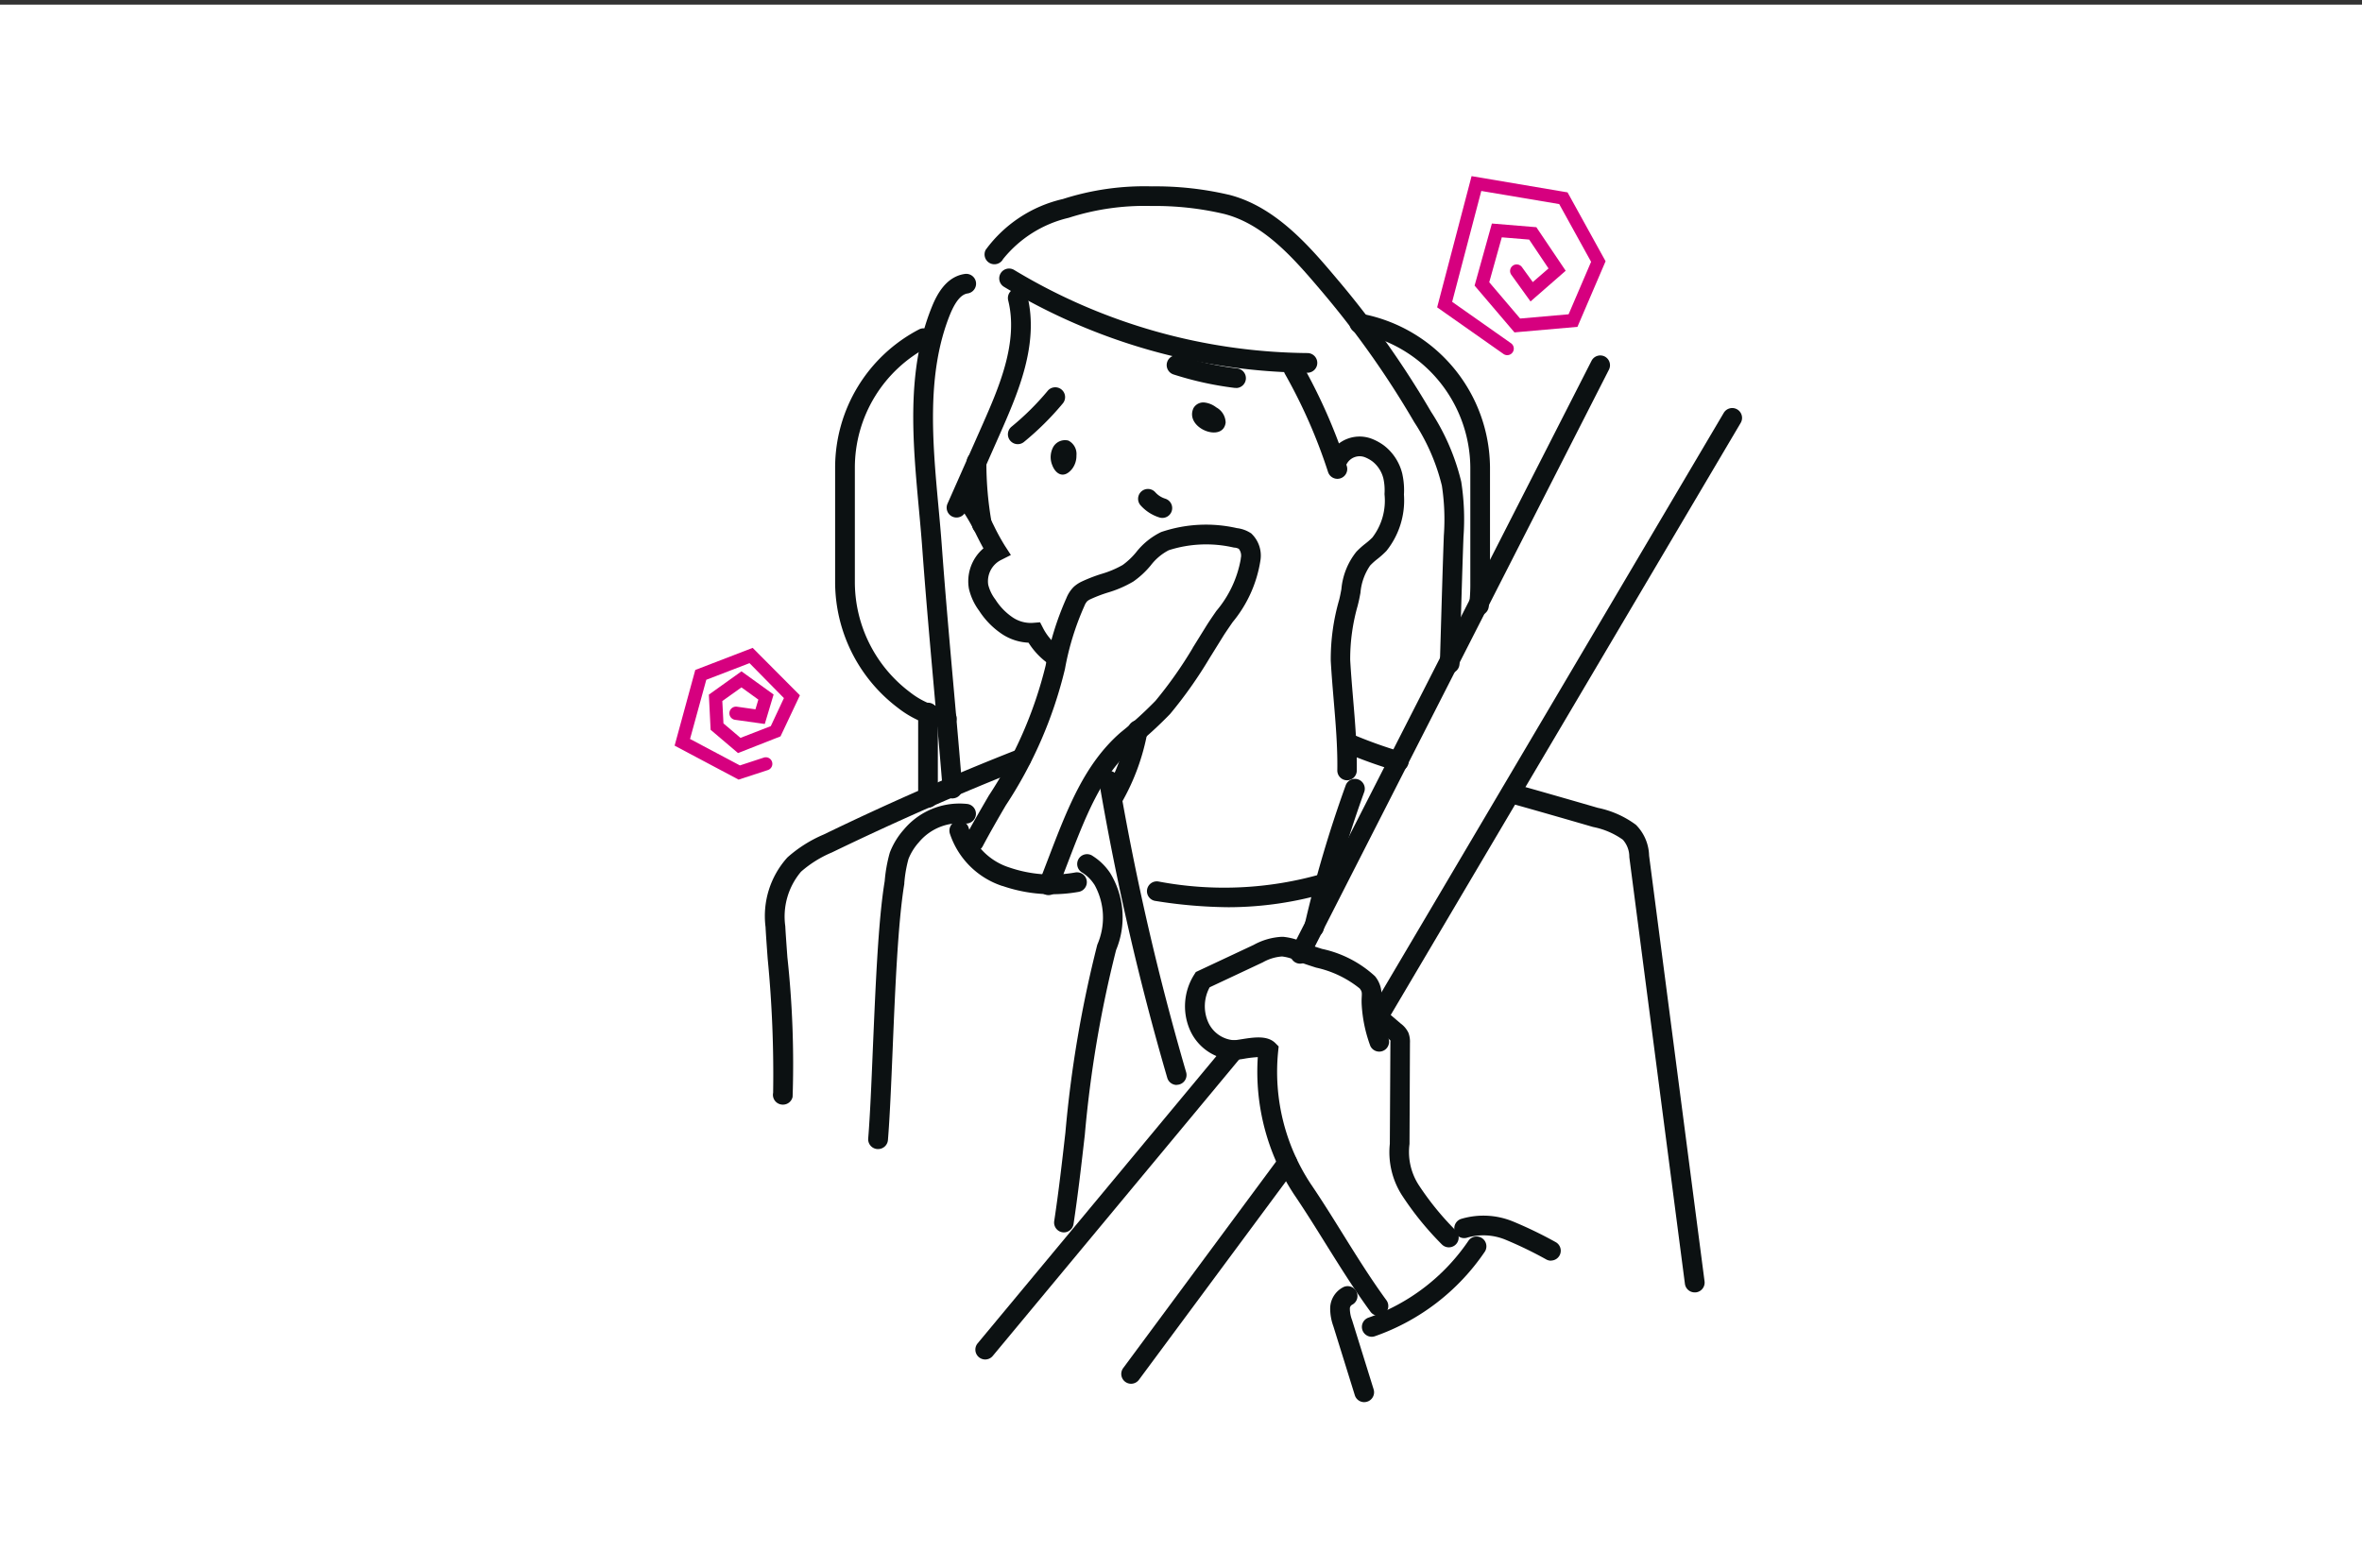 <svg xmlns="http://www.w3.org/2000/svg" xmlns:xlink="http://www.w3.org/1999/xlink" width="90" height="59.76" viewBox="0 0 90 59.76"><rect x="0" y="0" width="90" height="59.76" fill="#333333" stroke="none"/><defs><clipPath id="a"><path d="M0,0H90V59.76H0Z" transform="translate(114 6601.824)" fill="#fff"/></clipPath><clipPath id="b"><rect width="60" height="60" transform="translate(0 -0.176)" fill="#fff" stroke="#707070" stroke-width="1"/></clipPath></defs><g transform="translate(-114 -6601.824)" clip-path="url(#a)"><rect width="339" height="60" transform="translate(112 6602)" fill="#fff"/><g transform="translate(110 6602)"><g transform="translate(20)" clip-path="url(#b)"><g transform="translate(9.559 6.394)"><g transform="translate(0.44 0.43)"><path d="M24.61,34.516a.378.378,0,0,1-.056,0,3.841,3.841,0,0,1-1.808-.781,6.014,6.014,0,0,1-2.391-4.747V24.573a5.941,5.941,0,0,1,3.206-5.265.375.375,0,0,1,.346.665,5.193,5.193,0,0,0-2.8,4.6v4.408A5.259,5.259,0,0,0,23.2,33.134l.008.006a3.09,3.09,0,0,0,1.458.631.375.375,0,0,1-.055.746Z" transform="translate(-14.533 -13.758)" fill="#0c1112"/><path d="M89.487,28.952l-.044,0a.375.375,0,0,1-.329-.416,6.583,6.583,0,0,0,.043-.811V23.31a5.254,5.254,0,0,0-4.287-5.121.375.375,0,1,1,.137-.737,6.005,6.005,0,0,1,4.9,5.856v4.412a7.321,7.321,0,0,1-.048.9A.375.375,0,0,1,89.487,28.952Z" transform="translate(-59.132 -12.495)" fill="#0c1112"/><path d="M39.8,46.924a.373.373,0,0,1-.212-.066,2.835,2.835,0,0,1-.8-.831,1.986,1.986,0,0,1-1.034-.345,3.055,3.055,0,0,1-.846-.87,2.272,2.272,0,0,1-.387-.823l-.006-.028a1.653,1.653,0,0,1,.555-1.529c-.095-.169-.181-.341-.266-.509a7.555,7.555,0,0,0-.459-.823.375.375,0,0,1,.622-.419,8.237,8.237,0,0,1,.507.9,8.072,8.072,0,0,0,.415.755l.227.35-.373.188a.907.907,0,0,0-.49.947,1.527,1.527,0,0,0,.262.547l.017.024a2.31,2.31,0,0,0,.646.667,1.233,1.233,0,0,0,.8.211l.25-.02.115.223a2.081,2.081,0,0,0,.672.762.375.375,0,0,1-.212.684Z" transform="translate(-25.597 -28.533)" fill="#0c1112"/><path d="M82.61,45.963H82.6a.375.375,0,0,1-.369-.381c.014-.878-.064-1.8-.139-2.687-.041-.489-.084-1-.111-1.49v-.019a8.154,8.154,0,0,1,.32-2.3c.031-.117.057-.257.085-.405a2.653,2.653,0,0,1,.568-1.425,3.127,3.127,0,0,1,.351-.316,2.8,2.8,0,0,0,.262-.23,2.307,2.307,0,0,0,.463-1.643V35.04a2.1,2.1,0,0,0-.041-.569,1.183,1.183,0,0,0-.426-.666,1.26,1.26,0,0,0-.287-.157.559.559,0,0,0-.683.252.375.375,0,1,1-.654-.368,1.306,1.306,0,0,1,1.6-.587l0,0a2.011,2.011,0,0,1,.467.256l.007.005a1.935,1.935,0,0,1,.7,1.1v.006a2.849,2.849,0,0,1,.057.763,3.077,3.077,0,0,1-.669,2.147,3.4,3.4,0,0,1-.334.3,2.488,2.488,0,0,0-.273.243l-.012.012a2.144,2.144,0,0,0-.369,1.04c-.031.164-.06.319-.1.464l0,.008a7.4,7.4,0,0,0-.291,2.086c.027.481.069.978.109,1.459.077.908.156,1.847.142,2.762A.375.375,0,0,1,82.61,45.963Z" transform="translate(-57.274 -23.224)" fill="#0c1112"/><path d="M46.431,33.339c.119.358.441.591.775.168A.824.824,0,0,0,47.365,33a.57.57,0,0,0-.306-.563.517.517,0,0,0-.579.245.814.814,0,0,0-.049.661Z" transform="translate(-32.348 -22.645)" fill="#0c1112"/><path d="M65.3,28.491c-.095.79-1.58.211-1.225-.551a.429.429,0,0,1,.413-.214.9.9,0,0,1,.456.187A.677.677,0,0,1,65.3,28.491Z" transform="translate(-44.598 -19.386)" fill="#0c1112"/><path d="M42.28,28.867a.375.375,0,0,1-.238-.665,10.164,10.164,0,0,0,1.373-1.361.375.375,0,1,1,.576.48,10.916,10.916,0,0,1-1.475,1.462A.373.373,0,0,1,42.28,28.867Z" transform="translate(-29.499 -18.939)" fill="#0c1112"/><path d="M64.359,23.874l-.046,0a12.607,12.607,0,0,1-2.339-.514.375.375,0,0,1,.23-.714,11.856,11.856,0,0,0,2.2.484.375.375,0,0,1-.045.747Z" transform="translate(-43.258 -16.089)" fill="#0c1112"/><path d="M59.068,40.477a.375.375,0,0,1-.112-.017,1.6,1.6,0,0,1-.716-.46.375.375,0,1,1,.559-.5.85.85,0,0,0,.38.244.375.375,0,0,1-.111.733Z" transform="translate(-40.777 -27.738)" fill="#0c1112"/><path d="M52.586,15.816h0a22.74,22.74,0,0,1-11.557-3.275.375.375,0,1,1,.388-.642,21.99,21.99,0,0,0,11.175,3.167.375.375,0,0,1,0,.75Z" transform="translate(-28.773 -8.61)" fill="#0c1112"/><path d="M56.786,20.175h-.011a.375.375,0,0,1-.364-.386c.011-.361.022-.733.033-1.108.039-1.329.079-2.7.117-3.733v-.014a8.5,8.5,0,0,0-.074-1.914,7.765,7.765,0,0,0-1.048-2.412l-.01-.016a34.737,34.737,0,0,0-3.5-4.953C50.9,4.427,49.743,3.055,48.18,2.662a11.445,11.445,0,0,0-2.745-.3h-.016a9.4,9.4,0,0,0-3.151.45,4.529,4.529,0,0,0-2.5,1.572.375.375,0,1,1-.662-.353,5.038,5.038,0,0,1,2.92-1.93l.006,0a10.147,10.147,0,0,1,3.4-.487,12.2,12.2,0,0,1,2.921.316h.006c1.8.451,3.1,1.986,4.139,3.22a35.487,35.487,0,0,1,3.575,5.051,8.513,8.513,0,0,1,1.148,2.653l.006.031a9.246,9.246,0,0,1,.083,2.093c-.038,1.025-.078,2.395-.117,3.72-.011.375-.022.747-.033,1.108A.375.375,0,0,1,56.786,20.175Z" transform="translate(-27.546 -1.511)" fill="#0c1112"/><path d="M31.6,32.506a.375.375,0,0,1-.373-.345c-.1-1.263-.217-2.548-.327-3.791-.157-1.769-.32-3.6-.451-5.4-.036-.494-.081-.987-.129-1.509-.238-2.59-.484-5.268.489-7.676.2-.5.555-1.168,1.263-1.269a.375.375,0,1,1,.105.743c-.244.035-.465.3-.673.809-.9,2.238-.667,4.824-.437,7.325.046.5.094,1.022.13,1.523.131,1.794.293,3.62.45,5.386.111,1.244.225,2.531.327,3.8a.375.375,0,0,1-.343.4Z" transform="translate(-21.307 -9.075)" fill="#0c1112"/><path d="M34.64,23.055a.375.375,0,0,1-.343-.527l1.338-3.022c.61-1.388,1.37-3.116.977-4.716a.375.375,0,1,1,.728-.179c.454,1.847-.363,3.7-1.019,5.2l-1.338,3.023A.375.375,0,0,1,34.64,23.055Z" transform="translate(-24.193 -10.331)" fill="#0c1112"/><path d="M54.16,71.569a.375.375,0,0,1-.325-.562,7.706,7.706,0,0,0,.9-2.465.375.375,0,0,1,.738.134,8.455,8.455,0,0,1-.987,2.7A.375.375,0,0,1,54.16,71.569Z" transform="translate(-37.749 -47.783)" fill="#0c1112"/><path d="M39.674,57.987a.375.375,0,0,1-.349-.512c.115-.293.226-.583.333-.863C40.4,54.672,41.042,53,42.407,51.8l.013-.011a14.508,14.508,0,0,0,1.33-1.207,15.945,15.945,0,0,0,1.418-2.011l0-.006.548-.883c.113-.177.236-.355.354-.526A4.189,4.189,0,0,0,47,45.179l0-.025.005-.025a.411.411,0,0,0-.081-.341.473.473,0,0,0-.16-.046l-.022,0a4.674,4.674,0,0,0-2.485.1,2.042,2.042,0,0,0-.687.579,3.342,3.342,0,0,1-.666.616,4.313,4.313,0,0,1-.979.422,5.342,5.342,0,0,0-.643.246l-.011.005a.525.525,0,0,0-.119.074.54.54,0,0,0-.105.17l-.007.017a10.4,10.4,0,0,0-.739,2.4,16.355,16.355,0,0,1-2.257,5.2c-.3.513-.606,1.044-.883,1.566a.375.375,0,0,1-.662-.352c.284-.534.6-1.071.9-1.59a15.8,15.8,0,0,0,2.167-4.96,11.154,11.154,0,0,1,.789-2.565,1.286,1.286,0,0,1,.272-.422l.022-.021a1.275,1.275,0,0,1,.311-.2,6.021,6.021,0,0,1,.73-.281,3.719,3.719,0,0,0,.81-.341,2.735,2.735,0,0,0,.515-.487,2.719,2.719,0,0,1,.95-.768A5.315,5.315,0,0,1,46.854,44a1.227,1.227,0,0,1,.505.176l.038.023.031.031a1.159,1.159,0,0,1,.317,1.027,4.84,4.84,0,0,1-1.055,2.327c-.119.173-.232.337-.338.5l-.542.873a16.7,16.7,0,0,1-1.493,2.115l-.02.022a15.261,15.261,0,0,1-1.4,1.275c-1.22,1.073-1.8,2.59-2.536,4.511-.108.281-.219.572-.335.869A.375.375,0,0,1,39.674,57.987Z" transform="translate(-25.722 -30.872)" fill="#0c1112"/><path d="M38.525,83.587a5.759,5.759,0,0,1-1.877-.314l-.01,0a3.132,3.132,0,0,1-2-2,.375.375,0,1,1,.724-.194A2.42,2.42,0,0,0,36.9,82.566a5.009,5.009,0,0,0,2.516.192.375.375,0,1,1,.134.738A5.74,5.74,0,0,1,38.525,83.587Z" transform="translate(-24.445 -56.506)" fill="#0c1112"/><path d="M110.849,95.672a.375.375,0,0,1-.371-.327L108.359,79.08v-.022a.975.975,0,0,0-.248-.64,2.918,2.918,0,0,0-1.118-.481l-.033-.008c-.622-.182-2.6-.753-3.207-.916a.375.375,0,1,1,.2-.724c.6.163,2.566.728,3.207.916a3.673,3.673,0,0,1,1.426.628l.027.02.023.024a1.723,1.723,0,0,1,.477,1.15l2.113,16.223a.375.375,0,0,1-.323.42A.379.379,0,0,1,110.849,95.672Z" transform="translate(-72.276 -53.416)" fill="#0c1112"/><path d="M71.394,109.8a.374.374,0,0,1-.3-.154c-.619-.846-1.167-1.727-1.7-2.579-.386-.62-.785-1.262-1.207-1.883l0,0A8.511,8.511,0,0,1,66.8,99.942a4.42,4.42,0,0,0-.5.058,2.948,2.948,0,0,1-.427.049h-.022a1.918,1.918,0,0,1-1.647-1.166,2.257,2.257,0,0,1,.177-2.092l.058-.092,2.2-1.032a2.476,2.476,0,0,1,1.07-.31l.029,0,.029,0a2.449,2.449,0,0,1,.821.233c.175.073.41.148.658.227a4.3,4.3,0,0,1,2.019,1.041,1.094,1.094,0,0,1,.241.84,1.847,1.847,0,0,0,0,.22,4.658,4.658,0,0,0,.283,1.34.375.375,0,0,1-.7.261,5.408,5.408,0,0,1-.329-1.556,2.553,2.553,0,0,1,0-.306c.009-.176.012-.217-.079-.333a4.005,4.005,0,0,0-1.66-.793c-.269-.086-.522-.167-.729-.254l-.02-.009a1.7,1.7,0,0,0-.548-.162,1.723,1.723,0,0,0-.724.219l-.026.013-2.008.943a1.508,1.508,0,0,0-.065,1.309,1.164,1.164,0,0,0,.987.708c.064,0,.184-.021.3-.039.458-.072.978-.154,1.281.149l.126.126-.018.178a7.756,7.756,0,0,0,1.234,5.053c.43.633.833,1.28,1.222,1.906.523.84,1.063,1.709,1.665,2.533a.375.375,0,0,1-.3.6Z" transform="translate(-44.873 -66.653)" fill="#0c1112"/><path d="M86.45,136.458a.375.375,0,0,1-.125-.729,7.663,7.663,0,0,0,3.816-2.94.375.375,0,0,1,.62.421,8.408,8.408,0,0,1-4.187,3.226A.374.374,0,0,1,86.45,136.458Z" transform="translate(-60.18 -92.511)" fill="#0c1112"/><path d="M101.259,131.785a.373.373,0,0,1-.182-.047,15.12,15.12,0,0,0-1.548-.75,2.212,2.212,0,0,0-1.481-.076.375.375,0,0,1-.216-.718,2.964,2.964,0,0,1,1.985.1,15.872,15.872,0,0,1,1.625.787.375.375,0,0,1-.183.7Z" transform="translate(-68.159 -90.738)" fill="#0c1112"/><path d="M83.4,143.273a.375.375,0,0,1-.358-.264l-.818-2.63a1.989,1.989,0,0,1-.121-.684v-.008a.919.919,0,0,1,.482-.787.375.375,0,1,1,.356.66.167.167,0,0,0-.088.14,1.241,1.241,0,0,0,.078.428l.007.019.821,2.639a.375.375,0,0,1-.358.486Z" transform="translate(-57.418 -96.834)" fill="#0c1112"/><path d="M0,22.807a.373.373,0,0,1-.17-.041.375.375,0,0,1-.164-.5L11.105-.17a.375.375,0,0,1,.5-.164.375.375,0,0,1,.164.5L.334,22.6A.375.375,0,0,1,0,22.807Z" transform="translate(23.539 6.92)" fill="#0c1112"/><path d="M90.015,61.54a.374.374,0,0,1-.265-.11,11.672,11.672,0,0,1-1.522-1.876l-.008-.012a3.046,3.046,0,0,1-.454-1.947l.022-3.884a.2.2,0,0,0,0-.053.177.177,0,0,0-.041-.04l-.027-.021-.88-.75,13.648-23.108a.375.375,0,1,1,.646.381L87.8,52.685l.388.331a.93.93,0,0,1,.272.318l.013.024.009.026a.948.948,0,0,1,.051.365L88.516,57.6a2.328,2.328,0,0,0,.344,1.554A10.922,10.922,0,0,0,90.28,60.9a.375.375,0,0,1-.265.64Z" transform="translate(-60.808 -21.001)" fill="#0c1112"/><path d="M0,11.793a.373.373,0,0,1-.239-.087.375.375,0,0,1-.049-.528L9.2-.24a.375.375,0,0,1,.528-.049A.375.375,0,0,1,9.774.24L.288,11.658A.374.374,0,0,1,0,11.793Z" transform="translate(11.54 33.02)" fill="#0c1112"/><path d="M0,8.422a.373.373,0,0,1-.223-.074A.375.375,0,0,1-.3,7.824L5.657-.223A.375.375,0,0,1,6.182-.3.375.375,0,0,1,6.26.223L.3,8.27A.374.374,0,0,1,0,8.422Z" transform="translate(17.099 37.316)" fill="#0c1112"/><path d="M12.289,85.4a.375.375,0,0,1-.368-.451,45.643,45.643,0,0,0-.209-5.124c-.04-.551-.071-.987-.08-1.194a3.331,3.331,0,0,1,.83-2.649l.017-.016a5.034,5.034,0,0,1,1.373-.863c2.473-1.2,5.029-2.316,7.391-3.241a.375.375,0,1,1,.273.7c-2.347.918-4.888,2.033-7.346,3.222l-.018.008a4.286,4.286,0,0,0-1.168.73,2.647,2.647,0,0,0-.6,2.077c.009.2.04.628.079,1.173a37.821,37.821,0,0,1,.2,5.331A.375.375,0,0,1,12.289,85.4Z" transform="translate(-8.461 -50.3)" fill="#0c1112"/><path d="M48.04,99.525a.375.375,0,0,1-.371-.431c.17-1.119.3-2.263.426-3.37a45.02,45.02,0,0,1,1.215-7.162,2.576,2.576,0,0,0-.105-2.283l-.016-.022a1.489,1.489,0,0,0-.446-.441.375.375,0,1,1,.4-.632,2.234,2.234,0,0,1,.661.65,3.243,3.243,0,0,1,.223,2.93,44.447,44.447,0,0,0-1.192,7.044c-.127,1.113-.258,2.265-.43,3.4A.375.375,0,0,1,48.04,99.525Z" transform="translate(-33.499 -59.556)" fill="#0c1112"/><path d="M24.85,91.835h-.031a.375.375,0,0,1-.343-.4c.071-.863.123-2.1.177-3.412.1-2.29.2-4.884.452-6.4a5.677,5.677,0,0,1,.189-1.066l.012-.037a2.877,2.877,0,0,1,.531-.865,2.762,2.762,0,0,1,2.408-.973.375.375,0,1,1-.078.746,2.013,2.013,0,0,0-1.758.713l-.008.009a2.129,2.129,0,0,0-.389.626,4.925,4.925,0,0,0-.16.92l0,.032c-.243,1.468-.35,4.049-.445,6.325-.055,1.319-.107,2.564-.179,3.443A.375.375,0,0,1,24.85,91.835Z" transform="translate(-17.394 -55.042)" fill="#0c1112"/><path d="M79.24,81.572a.375.375,0,0,1-.366-.459,46.2,46.2,0,0,1,1.574-5.341.375.375,0,0,1,.705.255,45.449,45.449,0,0,0-1.549,5.254A.375.375,0,0,1,79.24,81.572Z" transform="translate(-55.168 -52.85)" fill="#0c1112"/><path d="M56.241,86.585a.375.375,0,0,1-.36-.27A100.864,100.864,0,0,1,53.29,75.063a.375.375,0,1,1,.739-.126A100.115,100.115,0,0,0,56.6,86.1a.375.375,0,0,1-.36.48Z" transform="translate(-37.403 -52.235)" fill="#0c1112"/><path d="M62.4,88.615a18.353,18.353,0,0,1-2.782-.238.375.375,0,1,1,.113-.741,13.448,13.448,0,0,0,6.251-.3.375.375,0,0,1,.208.72A13.341,13.341,0,0,1,62.4,88.615Z" transform="translate(-41.583 -61.039)" fill="#0c1112"/><path d="M0,3.627a.375.375,0,0,1-.375-.375V0A.375.375,0,0,1,0-.375.375.375,0,0,1,.375,0V3.252A.375.375,0,0,1,0,3.627Z" transform="translate(9.361 20.157)" fill="#0c1112"/><path d="M78.338,27.73a.375.375,0,0,1-.357-.26,20.267,20.267,0,0,0-1.647-3.746.375.375,0,0,1,.652-.37,21.019,21.019,0,0,1,1.708,3.885.375.375,0,0,1-.357.491Z" transform="translate(-53.377 -16.481)" fill="#0c1112"/><path d="M37.341,37.893a.375.375,0,0,1-.369-.31,13.7,13.7,0,0,1-.208-2.456.375.375,0,1,1,.75,0,12.945,12.945,0,0,0,.2,2.321.375.375,0,0,1-.37.44Z" transform="translate(-25.928 -24.53)" fill="#0c1112"/><path d="M85.3,71.252a.375.375,0,0,1-.107-.016,18.344,18.344,0,0,1-2.023-.731.375.375,0,1,1,.3-.689,17.6,17.6,0,0,0,1.94.7.375.375,0,0,1-.106.735Z" transform="translate(-58.003 -48.858)" fill="#0c1112"/><path d="M2.584,64.039.146,62.744.933,59.86l2.187-.842,1.8,1.808-.739,1.565-1.619.636L1.518,62.14,1.451,60.8l1.243-.888,1.224.883-.336,1.123-1.131-.158a.25.25,0,0,1,.069-.5l.706.1.111-.371-.644-.465-.729.52.043.852.649.552L3.811,62l.5-1.068L3,59.6l-1.647.634L.734,62.49l1.9,1.008.9-.295a.25.25,0,1,1,.155.475Z" transform="translate(-0.44 -41.326)" fill="#d6007f"/><path d="M97.985,6.966a.249.249,0,0,1-.144-.046L95.314,5.143l1.312-5,3.657.619,1.449,2.625-1.072,2.5-2.4.211L96.741,4.315,97.4,1.949l1.694.14,1.118,1.66-1.34,1.17L98.138,3.9a.25.25,0,0,1,.405-.293l.415.574.6-.52-.738-1.1-1.043-.086-.478,1.712,1.177,1.383,1.847-.162.857-2-1.215-2.2-2.969-.5L95.886,4.934l2.243,1.578a.25.25,0,0,1-.144.454Z" transform="translate(-66.553 -0.43)" fill="#d6007f"/></g></g></g></g></g></svg>